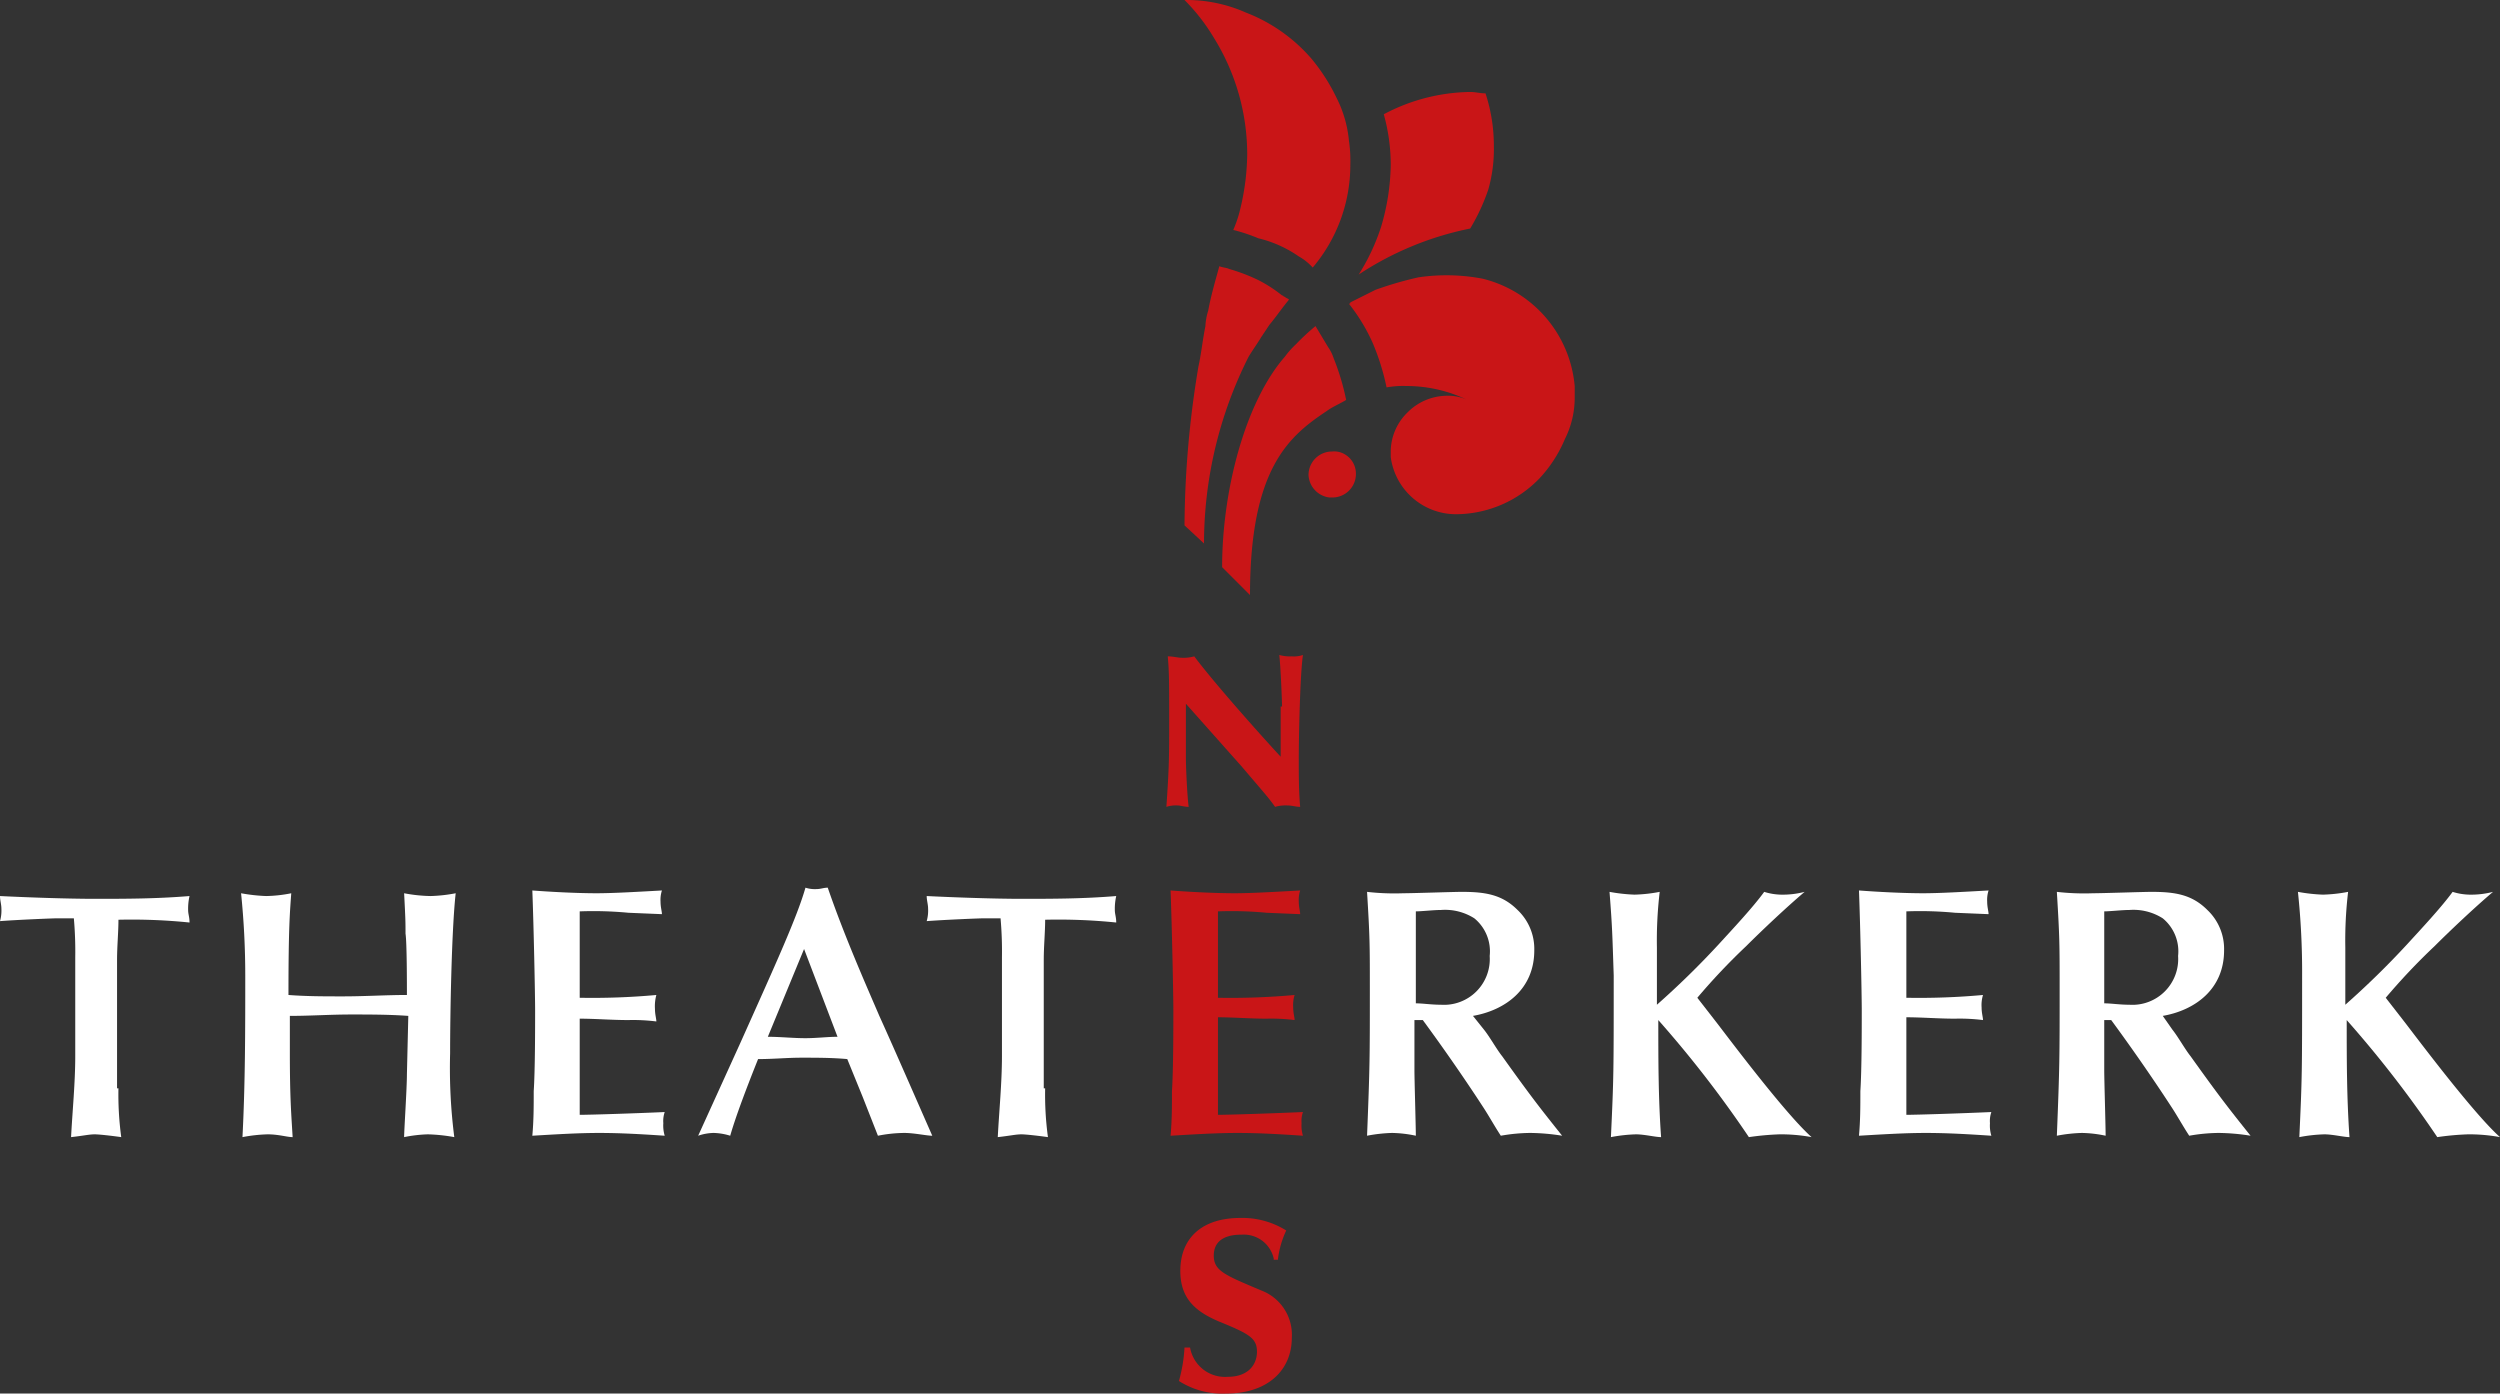 <?xml version="1.0" encoding="UTF-8"?>
<svg xmlns="http://www.w3.org/2000/svg" id="theaterkerk-nes-logo-wit" width="179.4" height="100" viewBox="0 0 179.4 100">
  <rect x="0" y="0" width="179.4" height="100" fill="#333333" stroke="none"/>
  <g id="Group_2" data-name="Group 2">
    <g id="Group_1" data-name="Group 1">
      <path id="Path_1" data-name="Path 1" d="M91.4,90.3a2.2,2.2,0,0,0-2.3-1.7c-.4,0-2,0-2,1.5,0,1.1.8,1.4,3.4,2.5A3.4,3.4,0,0,1,92.7,96c0,2.3-1.7,4-4.7,4a5.785,5.785,0,0,1-3.4-.9,10.928,10.928,0,0,0,.4-2.4h.4a2.542,2.542,0,0,0,2.7,2.1c1.5,0,2.1-.9,2.1-1.8,0-1-.6-1.3-2.8-2.2-1.6-.7-2.7-1.6-2.7-3.6,0-2.4,1.6-3.8,4.3-3.8a5.926,5.926,0,0,1,3.3.9,6.793,6.793,0,0,0-.6,2.1h-.3Z" fill="#c91517"></path>
    </g>
  </g>
  <path id="Path_2" data-name="Path 2" d="M8.5,78.1a22.794,22.794,0,0,0,.2,3.5c-.7-.1-1.6-.2-1.9-.2-.4,0-.8.1-1.7.2.1-1.9.3-3.9.3-5.8V68.7a27.15,27.15,0,0,0-.1-2.8H4c-.2,0-2.7.1-4,.2a2.769,2.769,0,0,0,.1-.9c0-.3-.1-.6-.1-.9,2,.1,4.9.2,6.8.2,2.1,0,4.4,0,6.8-.2a4.142,4.142,0,0,0-.1,1c0,.3.1.5.1.9A41,41,0,0,0,8.5,66c0,.9-.1,1.9-.1,2.9v9.2Z" fill="#fff"></path>
  <path id="Path_3" data-name="Path 3" d="M29.3,72.9c-1.4-.1-2.8-.1-4.1-.1-1.5,0-2.9.1-4.4.1v2.6c0,3.3.1,4.4.2,6.1-.4,0-1-.2-1.8-.2a11.019,11.019,0,0,0-1.8.2c.2-3.9.2-7.7.2-11.6a58.28,58.28,0,0,0-.3-5.9,12.367,12.367,0,0,0,1.8.2,9.908,9.908,0,0,0,1.8-.2c-.1,1.4-.2,2.5-.2,7.3,1.3.1,2.6.1,3.9.1,1.6,0,3.1-.1,4.6-.1,0-.7,0-3.8-.1-4.4,0-.8,0-1-.1-2.9a11.076,11.076,0,0,0,1.9.2,11.019,11.019,0,0,0,1.8-.2c-.3,2.7-.4,8.8-.4,11.5a38.892,38.892,0,0,0,.3,6,12.253,12.253,0,0,0-1.9-.2,9.853,9.853,0,0,0-1.7.2c0-.5.2-3.5.2-4.5Z" fill="#fff"></path>
  <path id="Path_4" data-name="Path 4" d="M41.6,71.6a50.555,50.555,0,0,0,5.5-.2,3.083,3.083,0,0,0-.1,1c0,.4.1.7.1.9a13.4,13.4,0,0,0-2-.1c-1.2,0-2.4-.1-3.5-.1V80c.7,0,3.9-.1,6.1-.2a1.949,1.949,0,0,0-.1.8,2.483,2.483,0,0,0,.1.9c-1.5-.1-3.1-.2-4.7-.2-1.5,0-3.1.1-4.8.2.1-1.1.1-2.1.1-3.2.1-1.5.1-4.6.1-5.8,0-1.1-.1-6-.2-8.6,1.3.1,3.2.2,4.6.2,1.2,0,2.9-.1,4.7-.2a2.2,2.2,0,0,0-.1.8c0,.4.1.7.1.9l-2.4-.1a26.621,26.621,0,0,0-3.5-.1v6.2Z" fill="#fff"></path>
  <path id="Path_5" data-name="Path 5" d="M61.9,78.7,60.8,76c-1.1-.1-2.2-.1-3.3-.1-1,0-2,.1-3.1.1-.8,2-1.6,4.1-2,5.5a4.3,4.3,0,0,0-1.2-.2,3.6,3.6,0,0,0-1.1.2l3-6.6c2.6-5.8,4.1-9.1,4.7-11.2a2.2,2.2,0,0,0,.8.1c.3,0,.5-.1.8-.1,1.2,3.5,2.8,7.1,3.7,9.2,1,2.2,2.7,6.1,3.8,8.6-.4,0-1.3-.2-2-.2a10.074,10.074,0,0,0-1.9.2ZM57.7,68.1l-2.6,6.3c.9,0,1.8.1,2.7.1.8,0,1.6-.1,2.3-.1Z" fill="#fff"></path>
  <path id="Path_6" data-name="Path 6" d="M75,78.1a22.794,22.794,0,0,0,.2,3.5c-.7-.1-1.6-.2-1.9-.2-.4,0-.8.1-1.7.2.1-1.9.3-3.9.3-5.8V68.7a27.151,27.151,0,0,0-.1-2.8H70.5c-.2,0-2.7.1-4,.2a2.769,2.769,0,0,0,.1-.9c0-.3-.1-.6-.1-.9,2,.1,4.9.2,6.8.2,2.1,0,4.4,0,6.8-.2a4.142,4.142,0,0,0-.1,1c0,.3.1.5.1.9A41,41,0,0,0,75,66c0,.9-.1,1.9-.1,2.9v9.2Z" fill="#fff"></path>
  <path id="Path_7" data-name="Path 7" d="M87.4,71.6a50.555,50.555,0,0,0,5.5-.2,2.483,2.483,0,0,0-.1.9c0,.4.1.7.1.9a13.4,13.4,0,0,0-2-.1c-1.2,0-2.4-.1-3.5-.1v7c.7,0,3.9-.1,6.1-.2a1.949,1.949,0,0,0-.1.8,2.483,2.483,0,0,0,.1.9c-1.5-.1-3.1-.2-4.7-.2-1.5,0-3.1.1-4.8.2.1-1.1.1-2.1.1-3.2.1-1.5.1-4.6.1-5.8,0-1.1-.1-6-.2-8.6,1.3.1,3.2.2,4.6.2,1.2,0,2.9-.1,4.7-.2a2.2,2.2,0,0,0-.1.8c0,.4.1.7.1.9l-2.4-.1a26.621,26.621,0,0,0-3.5-.1v6.2Z" fill="#c91517"></path>
  <path id="Path_8" data-name="Path 8" d="M106.5,73.9c.4.5.9,1.4,1.3,1.9,2,2.8,2.7,3.7,4.3,5.7a15.156,15.156,0,0,0-2.3-.2,12.482,12.482,0,0,0-2.1.2c-.4-.6-.9-1.5-1.3-2.1-1.3-2-2.9-4.3-4.3-6.2h-.6v3.6c0,.7.1,4,.1,4.7a8.807,8.807,0,0,0-1.7-.2,11.019,11.019,0,0,0-1.8.2c.2-5,.2-5.6.2-10.5,0-3.3,0-3.7-.2-7a17.1,17.1,0,0,0,2.6.1c.7,0,3.6-.1,4.2-.1,1.7,0,2.9.2,4,1.3a3.847,3.847,0,0,1,1.2,2.9c0,2.8-2.1,4.3-4.4,4.7ZM101.6,72c.5,0,1.1.1,1.8.1a3.286,3.286,0,0,0,3.5-3.5,3.063,3.063,0,0,0-1.1-2.7,3.922,3.922,0,0,0-2.4-.6c-.5,0-1.4.1-1.8.1Z" fill="#fff"></path>
  <path id="Path_9" data-name="Path 9" d="M115.5,64a12.367,12.367,0,0,0,1.8.2,11.019,11.019,0,0,0,1.8-.2,29.6,29.6,0,0,0-.2,4v4.1a60.564,60.564,0,0,0,4.4-4.3c1.1-1.2,2.5-2.7,3.3-3.8a4.3,4.3,0,0,0,1.2.2,6.242,6.242,0,0,0,1.7-.2c-1.3,1.1-3.1,2.8-4.2,3.9a45.534,45.534,0,0,0-3.5,3.7l1.4,1.8c1.3,1.7,5,6.6,6.8,8.2a12.156,12.156,0,0,0-2.3-.2,19.879,19.879,0,0,0-2.2.2,80.31,80.31,0,0,0-6.5-8.4c0,2.8,0,5.6.2,8.4-.4,0-1.2-.2-1.8-.2a11.019,11.019,0,0,0-1.8.2c.2-4.3.2-4.6.2-11.6C115.7,67,115.7,66.6,115.5,64Z" fill="#fff"></path>
  <path id="Path_10" data-name="Path 10" d="M136.8,71.6a50.555,50.555,0,0,0,5.5-.2,2.483,2.483,0,0,0-.1.9c0,.4.1.7.1.9a13.4,13.4,0,0,0-2-.1c-1.2,0-2.4-.1-3.5-.1v7c.7,0,3.9-.1,6.1-.2a1.949,1.949,0,0,0-.1.8,2.483,2.483,0,0,0,.1.9c-1.5-.1-3.1-.2-4.7-.2-1.5,0-3.1.1-4.8.2.1-1.1.1-2.1.1-3.2.1-1.5.1-4.6.1-5.8,0-1.1-.1-6-.2-8.6,1.3.1,3.2.2,4.6.2,1.2,0,2.9-.1,4.7-.2a2.2,2.2,0,0,0-.1.8c0,.4.1.7.1.9l-2.4-.1a26.621,26.621,0,0,0-3.5-.1v6.2Z" fill="#fff"></path>
  <path id="Path_11" data-name="Path 11" d="M155.9,73.9c.4.5.9,1.4,1.3,1.9,2,2.8,2.7,3.7,4.3,5.7a15.156,15.156,0,0,0-2.3-.2,12.482,12.482,0,0,0-2.1.2c-.4-.6-.9-1.5-1.3-2.1-1.3-2-2.9-4.3-4.3-6.2H151v3.6c0,.7.1,4,.1,4.7a8.807,8.807,0,0,0-1.7-.2,11.019,11.019,0,0,0-1.8.2c.2-5,.2-5.6.2-10.5,0-3.3,0-3.7-.2-7a17.1,17.1,0,0,0,2.6.1c.7,0,3.6-.1,4.2-.1,1.7,0,2.9.2,4,1.3a3.847,3.847,0,0,1,1.2,2.9c0,2.8-2.1,4.3-4.4,4.7ZM151,72c.5,0,1.1.1,1.8.1a3.286,3.286,0,0,0,3.5-3.5,3.063,3.063,0,0,0-1.1-2.7,3.922,3.922,0,0,0-2.4-.6c-.5,0-1.4.1-1.8.1Z" fill="#fff"></path>
  <path id="Path_12" data-name="Path 12" d="M164.9,64a12.367,12.367,0,0,0,1.8.2,11.019,11.019,0,0,0,1.8-.2,29.6,29.6,0,0,0-.2,4v4.1a60.565,60.565,0,0,0,4.4-4.3c1.1-1.2,2.5-2.7,3.3-3.8a4.3,4.3,0,0,0,1.2.2,6.242,6.242,0,0,0,1.7-.2c-1.3,1.1-3.1,2.8-4.2,3.9a45.534,45.534,0,0,0-3.5,3.7l1.4,1.8c1.3,1.7,5,6.6,6.8,8.2a12.156,12.156,0,0,0-2.3-.2,19.879,19.879,0,0,0-2.2.2,80.31,80.31,0,0,0-6.5-8.4c0,2.8,0,5.6.2,8.4-.4,0-1.2-.2-1.8-.2a11.019,11.019,0,0,0-1.8.2c.2-4.3.2-4.6.2-11.6A54.655,54.655,0,0,0,164.9,64Z" fill="#fff"></path>
  <g id="Group_3" data-name="Group 3">
    <path id="Path_13" data-name="Path 13" d="M86,26.3a71.069,71.069,0,0,0-1,11.4L86.4,39a29.757,29.757,0,0,1,3.2-13.4c.3-.5.6-.9.9-1.4l.6-.9c.5-.6.9-1.2,1.4-1.8-.1-.1-.2-.1-.3-.2-.1,0-.1-.1-.2-.1a9.908,9.908,0,0,0-1.7-1.1,13.064,13.064,0,0,0-2.1-.8c-.2-.1-.5-.1-.7-.2-.3,1.1-.6,2.1-.8,3.2a4.253,4.253,0,0,0-.2,1.1C86.3,24.4,86.2,25.4,86,26.3Z" fill="#c91517"></path>
    <path id="Path_14" data-name="Path 14" d="M99.3,8.2a13.61,13.61,0,0,1,.5,3.6,16.3,16.3,0,0,1-.7,4.5,15.046,15.046,0,0,1-1.6,3.4,22.6,22.6,0,0,1,8-3.3,14.255,14.255,0,0,0,1.3-2.8,10.55,10.55,0,0,0,.4-3.1,12.088,12.088,0,0,0-.6-3.8c-.4,0-.7-.1-1.1-.1A13.55,13.55,0,0,0,99.3,8.2Z" fill="#c91517"></path>
    <path id="Path_15" data-name="Path 15" d="M95.2,29.5c.4-.3.9-.5,1.4-.8a17.1,17.1,0,0,0-.9-3,2.994,2.994,0,0,0-.4-.8l-.9-1.5h0A16.6,16.6,0,0,0,93,24.7a6.47,6.47,0,0,0-.8.9c-2.8,3.2-4.5,9.5-4.5,15.1l2,2C89.7,33.6,92.5,31.3,95.2,29.5Z" fill="#c91517"></path>
    <path id="Path_16" data-name="Path 16" d="M93.2,18.4a3.915,3.915,0,0,1,1,.8,11.4,11.4,0,0,0,2.7-7.4,9.7,9.7,0,0,0-.1-1.7A8.507,8.507,0,0,0,95.9,7a13.412,13.412,0,0,0-1.8-2.8A11.846,11.846,0,0,0,89.4.9,10.489,10.489,0,0,0,85,0h0a13.948,13.948,0,0,1,2.1,2.7,15.863,15.863,0,0,1,2.4,8.4A17.373,17.373,0,0,1,89,15a8.8,8.8,0,0,1-.5,1.5,12.665,12.665,0,0,1,1.8.6,8.555,8.555,0,0,1,2.9,1.3" fill="#c91517"></path>
    <path id="Path_17" data-name="Path 17" d="M95.4,35.7h.2A1.685,1.685,0,0,0,97.3,34a1.6,1.6,0,0,0-.8-1.4,1.486,1.486,0,0,0-.9-.2,1.685,1.685,0,0,0-1.7,1.7,1.708,1.708,0,0,0,1.5,1.6" fill="#c91517"></path>
    <path id="Path_18" data-name="Path 18" d="M106.4,20a8.728,8.728,0,0,1,6.6,7.7v.8a6.583,6.583,0,0,1-.7,3,9.522,9.522,0,0,1-1.8,2.8,8.357,8.357,0,0,1-6,2.6,4.724,4.724,0,0,1-4.7-4.1v-.5a3.964,3.964,0,0,1,1.2-2.7,4.01,4.01,0,0,1,2.8-1.2,3.287,3.287,0,0,1,1.7.4,10.071,10.071,0,0,0-4.6-1.1,6.6,6.6,0,0,0-1.4.1,17.014,17.014,0,0,0-1-3.2,13.066,13.066,0,0,0-1.7-2.8.1.1,0,0,0,.1-.1l1.8-.9a25.423,25.423,0,0,1,3.1-.9A13.826,13.826,0,0,1,106.4,20Z" fill="#c91517"></path>
  </g>
  <g id="Group_5" data-name="Group 5">
    <g id="Group_4" data-name="Group 4">
      <path id="Path_19" data-name="Path 19" d="M92,50.7c0-.3-.1-2.9-.2-3.7a2.769,2.769,0,0,0,.9.1,1.95,1.95,0,0,0,.8-.1c-.2,1.3-.3,5.7-.3,7.5,0,1.1,0,2.3.1,3.4-.3,0-.6-.1-.9-.1a2.769,2.769,0,0,0-.9.1c-.5-.7-.7-.9-2.4-2.9l-4-4.5v3.9c0,.7.1,2.8.2,3.5-.3,0-.6-.1-.8-.1a2.2,2.2,0,0,0-.8.1c.2-2.9.2-3.6.2-6.1,0-2.8,0-3.6-.1-4.7.4,0,.7.1,1,.1a2.769,2.769,0,0,0,.9-.1c1.5,2,4.9,5.8,6.2,7.2V50.7Z" fill="#c91517"></path>
    </g>
  </g>
</svg>
